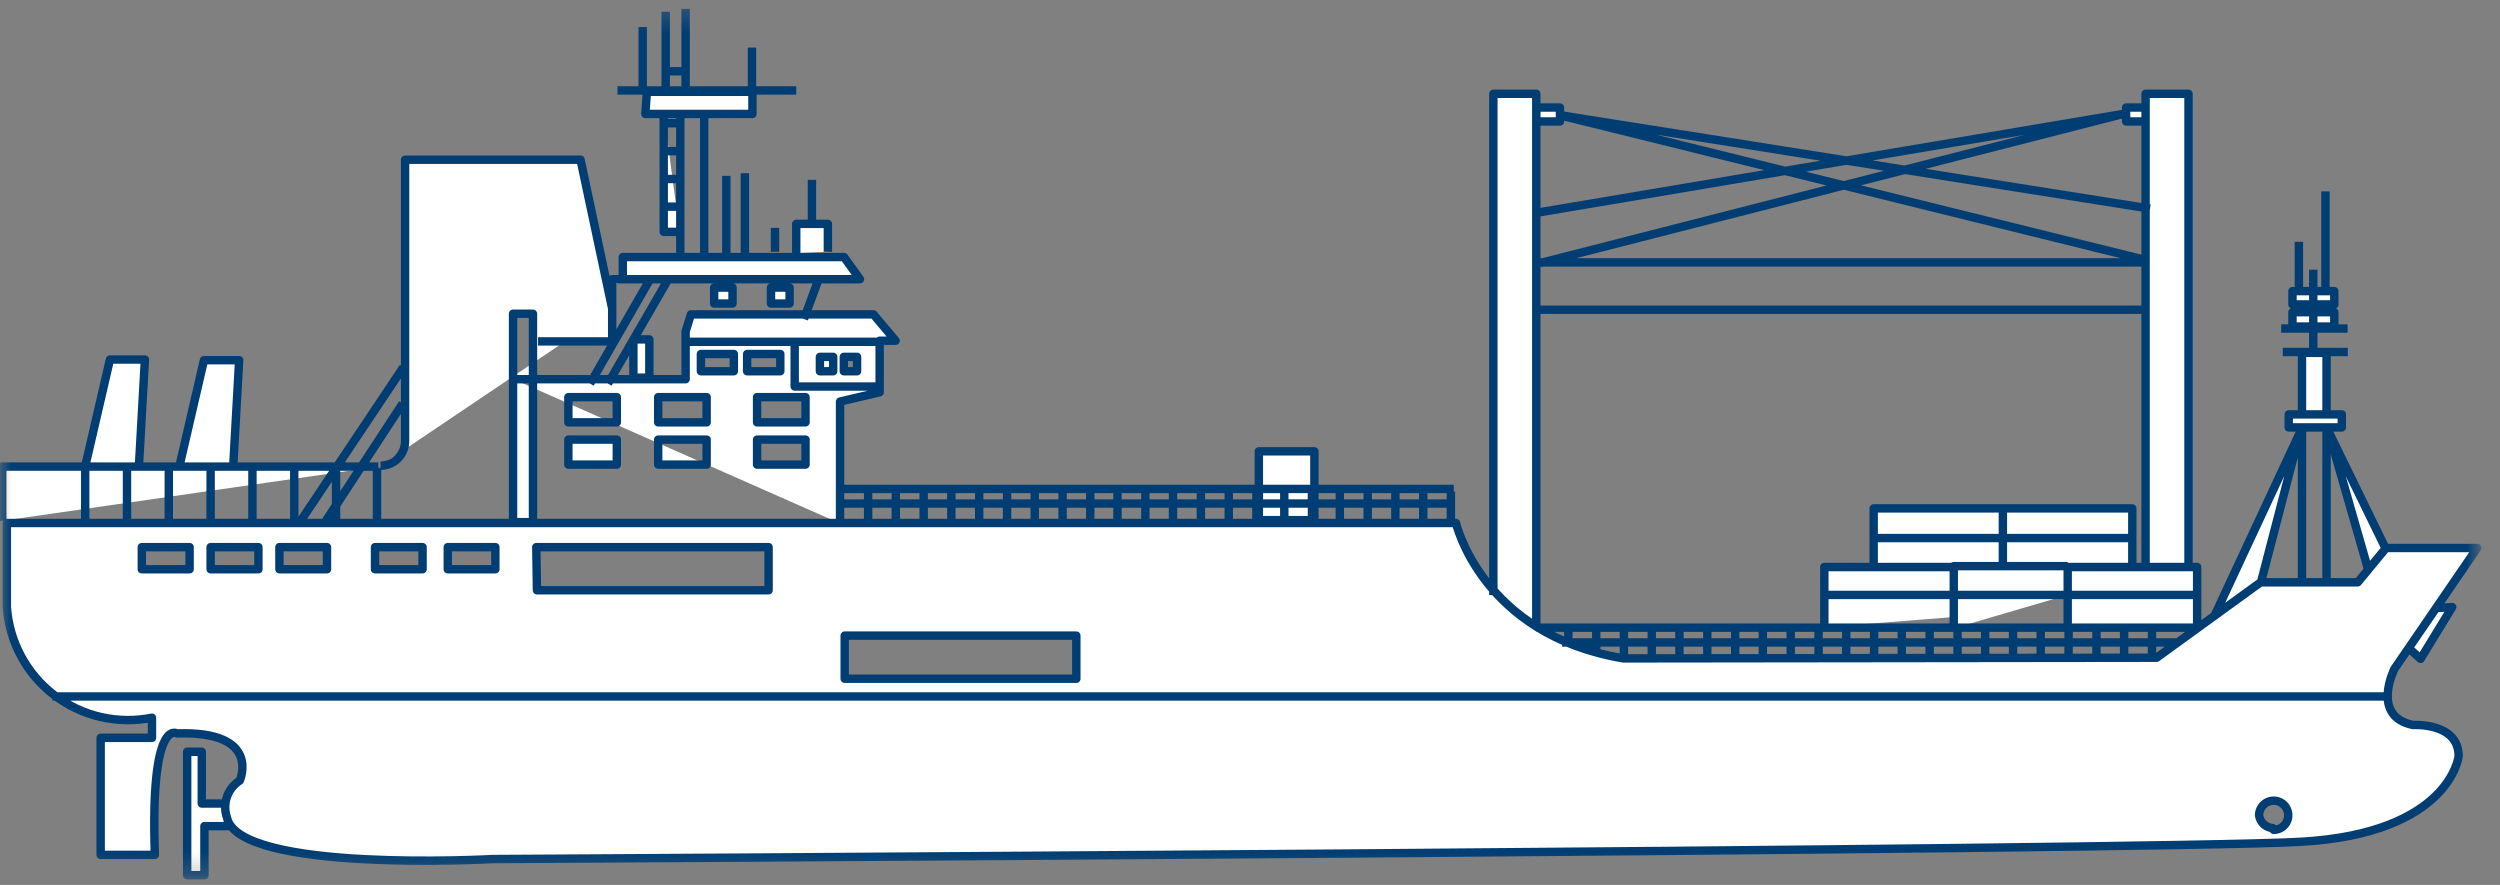 <svg width="113" height="40" viewBox="0 0 113 40" fill="none" xmlns="http://www.w3.org/2000/svg">
<rect x="0" y="0" width="113" height="40" fill="#808080" stroke="none"/>
<g clip-path="url(#clip0_29_857)">
<mask id="mask0_29_857" style="mask-type:luminance" maskUnits="userSpaceOnUse" x="0" y="0" width="113" height="40">
<path d="M112.11 0.29H0V39.71H112.11V0.29Z" fill="white"/>
</mask>
<g mask="url(#mask0_29_857)">
<path d="M8.1 21.11L9.22 16.28H10.81L10.54 21.08M88.31 27.89V26.89H82.46V28.35M82.46 26.89H88.31V25.63H82.46V26.89ZM93.46 26.89H88.31V28.4M93.46 25.59H88.31V26.89H93.46M99.31 28.35V26.89H93.46V28.35M90.53 24.25V22.98H84.69V24.25M90.53 25.59V24.32H84.69V25.59M96.38 24.25V22.98H90.53V24.25M96.38 25.59V24.32H90.53V25.59M93.46 26.89H99.31V25.63H93.46V26.89ZM56.9 20.4H59.41V23.51H56.9V20.4ZM17.2 21.05C17.494 21.05 17.777 20.933 17.985 20.725C18.193 20.517 18.31 20.234 18.31 19.94V7.22H26.24L27.68 13.99M15.19 21.08V23.56V21.08ZM13.3 21.08V23.56V21.08ZM11.41 21.08V23.56V21.08ZM9.52 21.08V23.56V21.08ZM7.63 21.08V23.56V21.08ZM5.74 21.08V23.56V21.08ZM3.85 21.08V23.56V21.08ZM3.85 21.08L4.97 16.25H6.55L6.28 21.05M104.56 15.88V12.19V15.88ZM103.45 19.32H105.85V18.73H103.45V19.32ZM103.62 14.76H105.51V14.11H103.62V14.76ZM103.62 13.76H105.51V13.16H103.62V13.76ZM104.05 19.38V26.38V19.38ZM105.16 18.74V15.95H104.05V18.73M105.16 26.37V19.37V26.37ZM107.85 24.83L105.25 19.5L107.05 25.77M102.18 26.38L103.96 19.54L100.06 27.91M106.12 15.91H103.18H106.12ZM106.11 14.85H103.11H106.11ZM105.11 13.08V8.65V13.08ZM103.91 13.2V10.93V13.2ZM69.56 14H97.1H69.56ZM97.1 11.86H69.56H97.1ZM69.62 4.86H70.51V5.49H69.62M97.1 5.49H96.1V4.86H97.1M70.63 5.24L97.13 11.79L70.63 5.24ZM70.6 5.22L97.18 9.43L70.6 5.22ZM69.62 11.89L95.97 5.15L69.62 11.89ZM69.5 9.61L95.97 5.15L69.5 9.61ZM102.77 37.51C102.901 37.51 103.028 37.471 103.137 37.399C103.245 37.326 103.33 37.223 103.38 37.103C103.43 36.982 103.443 36.849 103.417 36.721C103.392 36.593 103.329 36.476 103.237 36.383C103.144 36.291 103.027 36.228 102.899 36.203C102.771 36.177 102.638 36.19 102.517 36.24C102.397 36.29 102.294 36.375 102.221 36.483C102.149 36.592 102.11 36.719 102.11 36.85C102.113 37.024 102.183 37.191 102.306 37.314C102.429 37.437 102.596 37.507 102.77 37.51ZM33.77 16.78H35.27V16H33.77V16.78ZM31.68 16.78H33.17V16H31.68V16.78ZM38.14 16.78H38.74V16.13H38.14V16.78ZM37.06 16.78H37.66V16.13H37.06V16.78ZM39.87 17.47H35.92V15.55M28.15 12.62H38.87L38.15 11.62H28.15V12.62H27.67V15.43H24.32M36.7 8.13V10.28V8.13ZM37 12.62L36.34 14.42L37 12.62ZM30.24 12.56L27.48 17.34L30.24 12.56ZM29.35 12.68L26.67 17.34L29.35 12.68ZM33.67 7.83V11.6V7.83ZM32.83 7.95V11.54V7.95ZM31.83 11.54V5.19V11.54ZM30.75 11.48V5.31V11.48ZM30.99 0.4V4.23V0.4ZM30.09 4.29V0.53V4.29ZM30.15 3.22H30.99H30.15ZM33.99 2.15V4.15V2.15ZM35.99 4.09H27.91H35.99ZM29.05 1.22V4.15V1.22ZM29.17 5.15H34.01V4.15H29.24L29.17 5.15ZM30 5.09V10.48H30.72M30 9.34H30.72H30ZM30 8.09H30.72H30ZM30 6.83H30.72H30ZM30 5.57H30.72H30ZM35.03 11.38V10.3V11.38ZM37.42 11.38V10.12H35.99V11.44M28.63 17.07H29.35V15.34H28.63V17.07ZM32.28 13.72H33.11V13H32.28V13.72ZM34.85 13.72H35.69V13H34.85V13.72ZM65.71 22.1H37.96H65.71ZM65.52 22.76H37.96H65.52ZM54.28 22.22V23.49V22.22ZM53.02 22.22V23.49V22.22ZM51.77 22.22V23.49V22.22ZM50.51 22.22V23.49V22.22ZM65.58 22.22V23.73V22.22ZM64.33 22.26V23.53V22.26ZM63.07 22.26V23.53V22.26ZM61.82 22.26V23.53V22.26ZM60.56 22.26V23.53V22.26ZM59.3 22.26V23.53V22.26ZM58.05 22.26V23.53V22.26ZM56.79 22.26V23.53V22.26ZM55.54 22.26V23.53V22.26ZM54.28 22.26V23.53V22.26ZM49.28 22.26V23.53V22.26ZM48.03 22.26V23.53V22.26ZM46.77 22.26V23.53V22.26ZM45.52 22.26V23.53V22.26ZM44.26 22.26V23.53V22.26ZM43 22.26V23.53V22.26ZM41.75 22.26V23.53V22.26ZM40.49 22.26V23.53V22.26ZM39.24 22.26V23.53V22.26ZM99.24 28.37H69.44H99.24ZM69.44 28.31V4.24H67.5V26.9M98.92 25.62V4.24H96.98V25.62M98.4 29.04H70.61H98.4ZM97.27 28.5V29.73V28.5ZM96.01 28.46V29.73V28.46ZM94.76 28.46V29.73V28.46ZM93.5 28.46V29.73V28.46ZM92.24 28.46V29.73V28.46ZM90.99 28.46V29.73V28.46ZM89.73 28.46V29.73V28.46ZM88.48 28.46V29.73V28.46ZM87.22 28.46V29.73V28.46ZM85.96 28.46V29.73V28.46ZM84.71 28.46V29.73V28.46ZM83.45 28.46V29.73V28.46ZM82.2 28.46V29.73V28.46ZM80.94 28.46V29.73V28.46ZM79.68 28.46V29.73V28.46ZM78.43 28.46V29.73V28.46ZM77.17 28.46V29.73V28.46ZM75.91 28.46V29.73V28.46ZM74.66 28.46V29.73V28.46ZM73.4 28.46V29.73V28.46ZM72.15 28.46V29.46V28.46ZM70.89 28.46V29.1V28.46ZM110.05 27.49L110.84 27.44L109.41 29.78L108.75 29.18M34.22 19.09H36.41V17.95H34.22V19.09ZM34.22 21H36.41V19.87H34.22V21ZM29.75 19.09H31.94V17.95H29.75V19.09ZM29.75 21H31.94V19.87H29.75V21ZM25.69 19.09H27.88V17.95H25.69V19.09ZM25.69 21H27.88V19.87H25.69V21ZM23.21 17.14H30.99V14.98L31.23 14.21H39.48L40.48 15.4H39.76V17.73L37.97 18.15V23.66M39.76 15.45H30.97H39.76ZM23.19 23.6H24.09V14.18H23.19V23.6ZM17.1 21.09H0.1V23.54M17.04 23.6V21.15V23.6ZM18.2 18.24L14.69 23.6L18.2 18.24ZM18.23 16.6L13.5 23.68L18.23 16.6ZM10.35 37.34H9.24V39.56H8.46V33.98H9.12V36.32H10.19M24.27 26.68H34.74V24.73H24.24L24.27 26.68ZM38.18 30.68H48.65V28.73H38.18V30.68ZM20.24 25.73H22.39V24.73H20.24V25.73ZM16.95 25.73H19.1V24.73H16.95V25.73ZM12.63 25.73H14.78V24.73H12.63V25.73ZM9.52 25.73H11.68V24.73H9.52V25.73ZM6.41 25.73H8.57V24.73H6.41V25.73ZM97.48 29.73L102.18 26.32H106.57L107.85 24.77H111.97L108.23 30.23C108.23 30.23 107.14 32.38 109.07 32.77C109.07 32.77 111.13 32.64 111.13 34.18C111.13 34.18 110.75 37.67 103.98 38.05C97.21 38.43 22.26 38.83 22.26 38.83C22.26 38.83 10.8 39.47 10.26 36.96C10.153 36.656 10.152 36.324 10.257 36.019C10.363 35.714 10.568 35.453 10.84 35.28C10.84 35.28 11.84 33.02 8 33.15C8 33.15 6.78 32.38 7 38.64H4.55V33.35H6.87V32.44C6.105 32.594 5.315 32.583 4.555 32.408C3.794 32.233 3.079 31.897 2.459 31.424C1.838 30.951 1.325 30.351 0.955 29.664C0.584 28.977 0.364 28.219 0.31 27.44V23.64H65.81C65.81 23.64 66.97 28.69 73.38 29.76L97.48 29.73ZM107.98 31.48H2.37H107.98Z" fill="white"/>
<path d="M8.1 21.11L9.22 16.28H10.81L10.54 21.08M88.31 27.89V26.89M88.31 26.89H82.46M88.31 26.89V25.63H82.46V26.89M88.31 26.89H93.46M88.31 26.89V28.4M88.31 26.89V25.59H93.46M82.46 26.89V28.35M93.46 26.89H99.31M93.46 26.89V28.35M93.46 26.89V25.63H99.31V26.89M99.31 28.35V26.89M90.53 24.25V22.98M90.53 22.98H84.69V24.25M90.53 22.98H96.38V24.25M90.53 25.59V24.32M90.53 24.32H84.69V25.59M90.53 24.32H96.38V25.59M17.2 21.05C17.494 21.05 17.777 20.933 17.985 20.725C18.193 20.517 18.31 20.234 18.31 19.94V7.22H26.24L27.68 13.99M15.19 21.08V23.56M13.3 21.08V23.56M11.41 21.08V23.56M9.52 21.08V23.56M7.63 21.08V23.56M5.74 21.08V23.56M3.85 23.56V21.08L4.97 16.25H6.55L6.28 21.05M104.56 15.88V12.19M104.05 19.38V26.38M105.16 18.74V15.95H104.05V18.73M105.16 26.37V19.37M107.85 24.83L105.25 19.5L107.05 25.77M102.18 26.38L103.96 19.54L100.06 27.91M106.12 15.91H103.18M106.11 14.85H103.11M105.11 13.08V8.65M103.91 13.2V10.93M69.56 14H97.1M97.1 11.86H69.56M69.62 4.86H70.51V5.49H69.62M97.1 5.49H96.1V4.86H97.1M70.63 5.24L97.13 11.79M70.6 5.22L97.18 9.43M69.62 11.89L95.97 5.15L69.5 9.61M39.87 17.47H35.92V15.55M28.15 12.62H38.87L38.15 11.62H28.15V12.62ZM28.15 12.62H27.67V15.43H24.32M36.7 8.13V10.28M37 12.62L36.34 14.42M30.24 12.56L27.48 17.34M29.35 12.68L26.67 17.34M33.67 7.83V11.6M32.83 7.95V11.54M31.83 11.54V5.19M30.75 11.48V5.31M30.99 0.4V4.23M30.09 4.29V0.53M30.15 3.22H30.99M33.99 2.15V4.15M35.99 4.09H27.91M29.05 1.22V4.15M30 5.09V10.48H30.72M30 9.34H30.72M30 8.09H30.72M30 6.83H30.72M30 5.57H30.72M35.03 11.38V10.3M37.42 11.38V10.12H35.99V11.44M65.71 22.1H37.96M65.52 22.76H37.96M54.28 22.22V23.49M53.02 22.22V23.49M51.77 22.22V23.49M50.51 22.22V23.49M65.58 22.22V23.73M64.33 22.26V23.53M63.07 22.26V23.53M61.82 22.26V23.53M60.56 22.26V23.53M59.3 22.26V23.53M58.05 22.26V23.53M56.79 22.26V23.53M55.54 22.26V23.53M54.28 22.26V23.53M49.28 22.26V23.53M48.03 22.26V23.53M46.77 22.26V23.53M45.52 22.26V23.53M44.26 22.26V23.53M43 22.26V23.53M41.75 22.26V23.53M40.49 22.26V23.53M39.24 22.26V23.53M99.24 28.37H69.44M69.44 28.31V4.24H67.5V26.9M98.92 25.62V4.24H96.98V25.62M98.4 29.04H70.61M97.27 28.5V29.73M96.01 28.46V29.73M94.76 28.46V29.73M93.5 28.46V29.73M92.24 28.46V29.73M90.99 28.46V29.73M89.73 28.46V29.73M88.48 28.46V29.73M87.22 28.46V29.73M85.96 28.46V29.73M84.71 28.46V29.73M83.45 28.46V29.73M82.2 28.46V29.73M80.94 28.46V29.73M79.68 28.46V29.73M78.43 28.46V29.73M77.17 28.46V29.73M75.91 28.46V29.73M74.66 28.46V29.73M73.4 28.46V29.73M72.15 28.46V29.46M70.89 28.46V29.1M110.05 27.49L110.84 27.44L109.41 29.78L108.75 29.18M23.21 17.14H30.99V14.98L31.23 14.21H39.48L40.48 15.4H39.76V17.73L37.97 18.15V23.66M39.76 15.45H30.97M17.1 21.09H0.1V23.54M17.04 23.6V21.15M18.2 18.24L14.69 23.6M18.23 16.6L13.5 23.68M10.35 37.34H9.24V39.56H8.46V33.98H9.12V36.32H10.19M107.98 31.48H2.37M56.9 20.4H59.41V23.51H56.9V20.4ZM103.45 19.32H105.85V18.73H103.45V19.32ZM103.62 14.76H105.51V14.11H103.62V14.76ZM103.62 13.76H105.51V13.16H103.62V13.76ZM102.77 37.51C102.901 37.51 103.028 37.471 103.137 37.399C103.245 37.326 103.33 37.223 103.38 37.103C103.43 36.982 103.443 36.849 103.417 36.721C103.392 36.593 103.329 36.476 103.237 36.383C103.144 36.291 103.027 36.228 102.899 36.203C102.771 36.177 102.638 36.19 102.517 36.24C102.397 36.29 102.294 36.375 102.221 36.483C102.149 36.592 102.11 36.719 102.11 36.85C102.13 37.003 102.203 37.145 102.316 37.251C102.429 37.356 102.576 37.42 102.73 37.43L102.77 37.51ZM33.77 16.78H35.27V16H33.77V16.78ZM31.68 16.78H33.17V16H31.68V16.78ZM38.14 16.78H38.74V16.13H38.14V16.78ZM37.06 16.78H37.66V16.13H37.06V16.78ZM29.17 5.15H34.01V4.15H29.24L29.17 5.15ZM28.63 17.07H29.35V15.34H28.63V17.07ZM32.28 13.72H33.11V13H32.28V13.72ZM34.85 13.72H35.69V13H34.85V13.72ZM34.22 19.09H36.41V17.95H34.22V19.09ZM34.22 21H36.41V19.87H34.22V21ZM29.75 19.09H31.94V17.95H29.75V19.09ZM29.75 21H31.94V19.87H29.75V21ZM25.69 19.09H27.88V17.95H25.69V19.09ZM25.69 21H27.88V19.87H25.69V21ZM23.19 23.6H24.09V14.18H23.19V23.6ZM24.27 26.68H34.74V24.73H24.24L24.27 26.68ZM38.18 30.68H48.65V28.73H38.18V30.68ZM20.24 25.73H22.39V24.73H20.24V25.73ZM16.95 25.73H19.1V24.73H16.95V25.73ZM12.63 25.73H14.78V24.73H12.63V25.73ZM9.52 25.73H11.68V24.73H9.52V25.73ZM6.41 25.73H8.57V24.73H6.41V25.73ZM97.48 29.73L102.18 26.32H106.57L107.85 24.77H111.97L108.23 30.23C108.23 30.23 107.14 32.38 109.07 32.77C109.07 32.77 111.13 32.64 111.13 34.18C111.13 34.18 110.75 37.67 103.98 38.05C97.21 38.43 22.26 38.83 22.26 38.83C22.26 38.83 10.8 39.47 10.26 36.96C10.153 36.656 10.152 36.324 10.257 36.019C10.363 35.714 10.568 35.453 10.84 35.28C10.84 35.28 11.84 33.02 8 33.15C8 33.15 6.78 32.38 7 38.64H4.55V33.35H6.87V32.44C6.105 32.594 5.315 32.583 4.555 32.408C3.794 32.233 3.079 31.897 2.459 31.424C1.838 30.951 1.325 30.351 0.955 29.664C0.584 28.977 0.364 28.219 0.31 27.44V23.64H65.81C65.81 23.64 66.97 28.69 73.38 29.76L97.48 29.73Z" stroke="#003D73" stroke-width="0.38" stroke-linejoin="round"/>
</g>
</g>
<defs>
<clipPath id="clip0_29_857">
<rect width="113" height="40" fill="white"/>
</clipPath>
</defs>
</svg>
